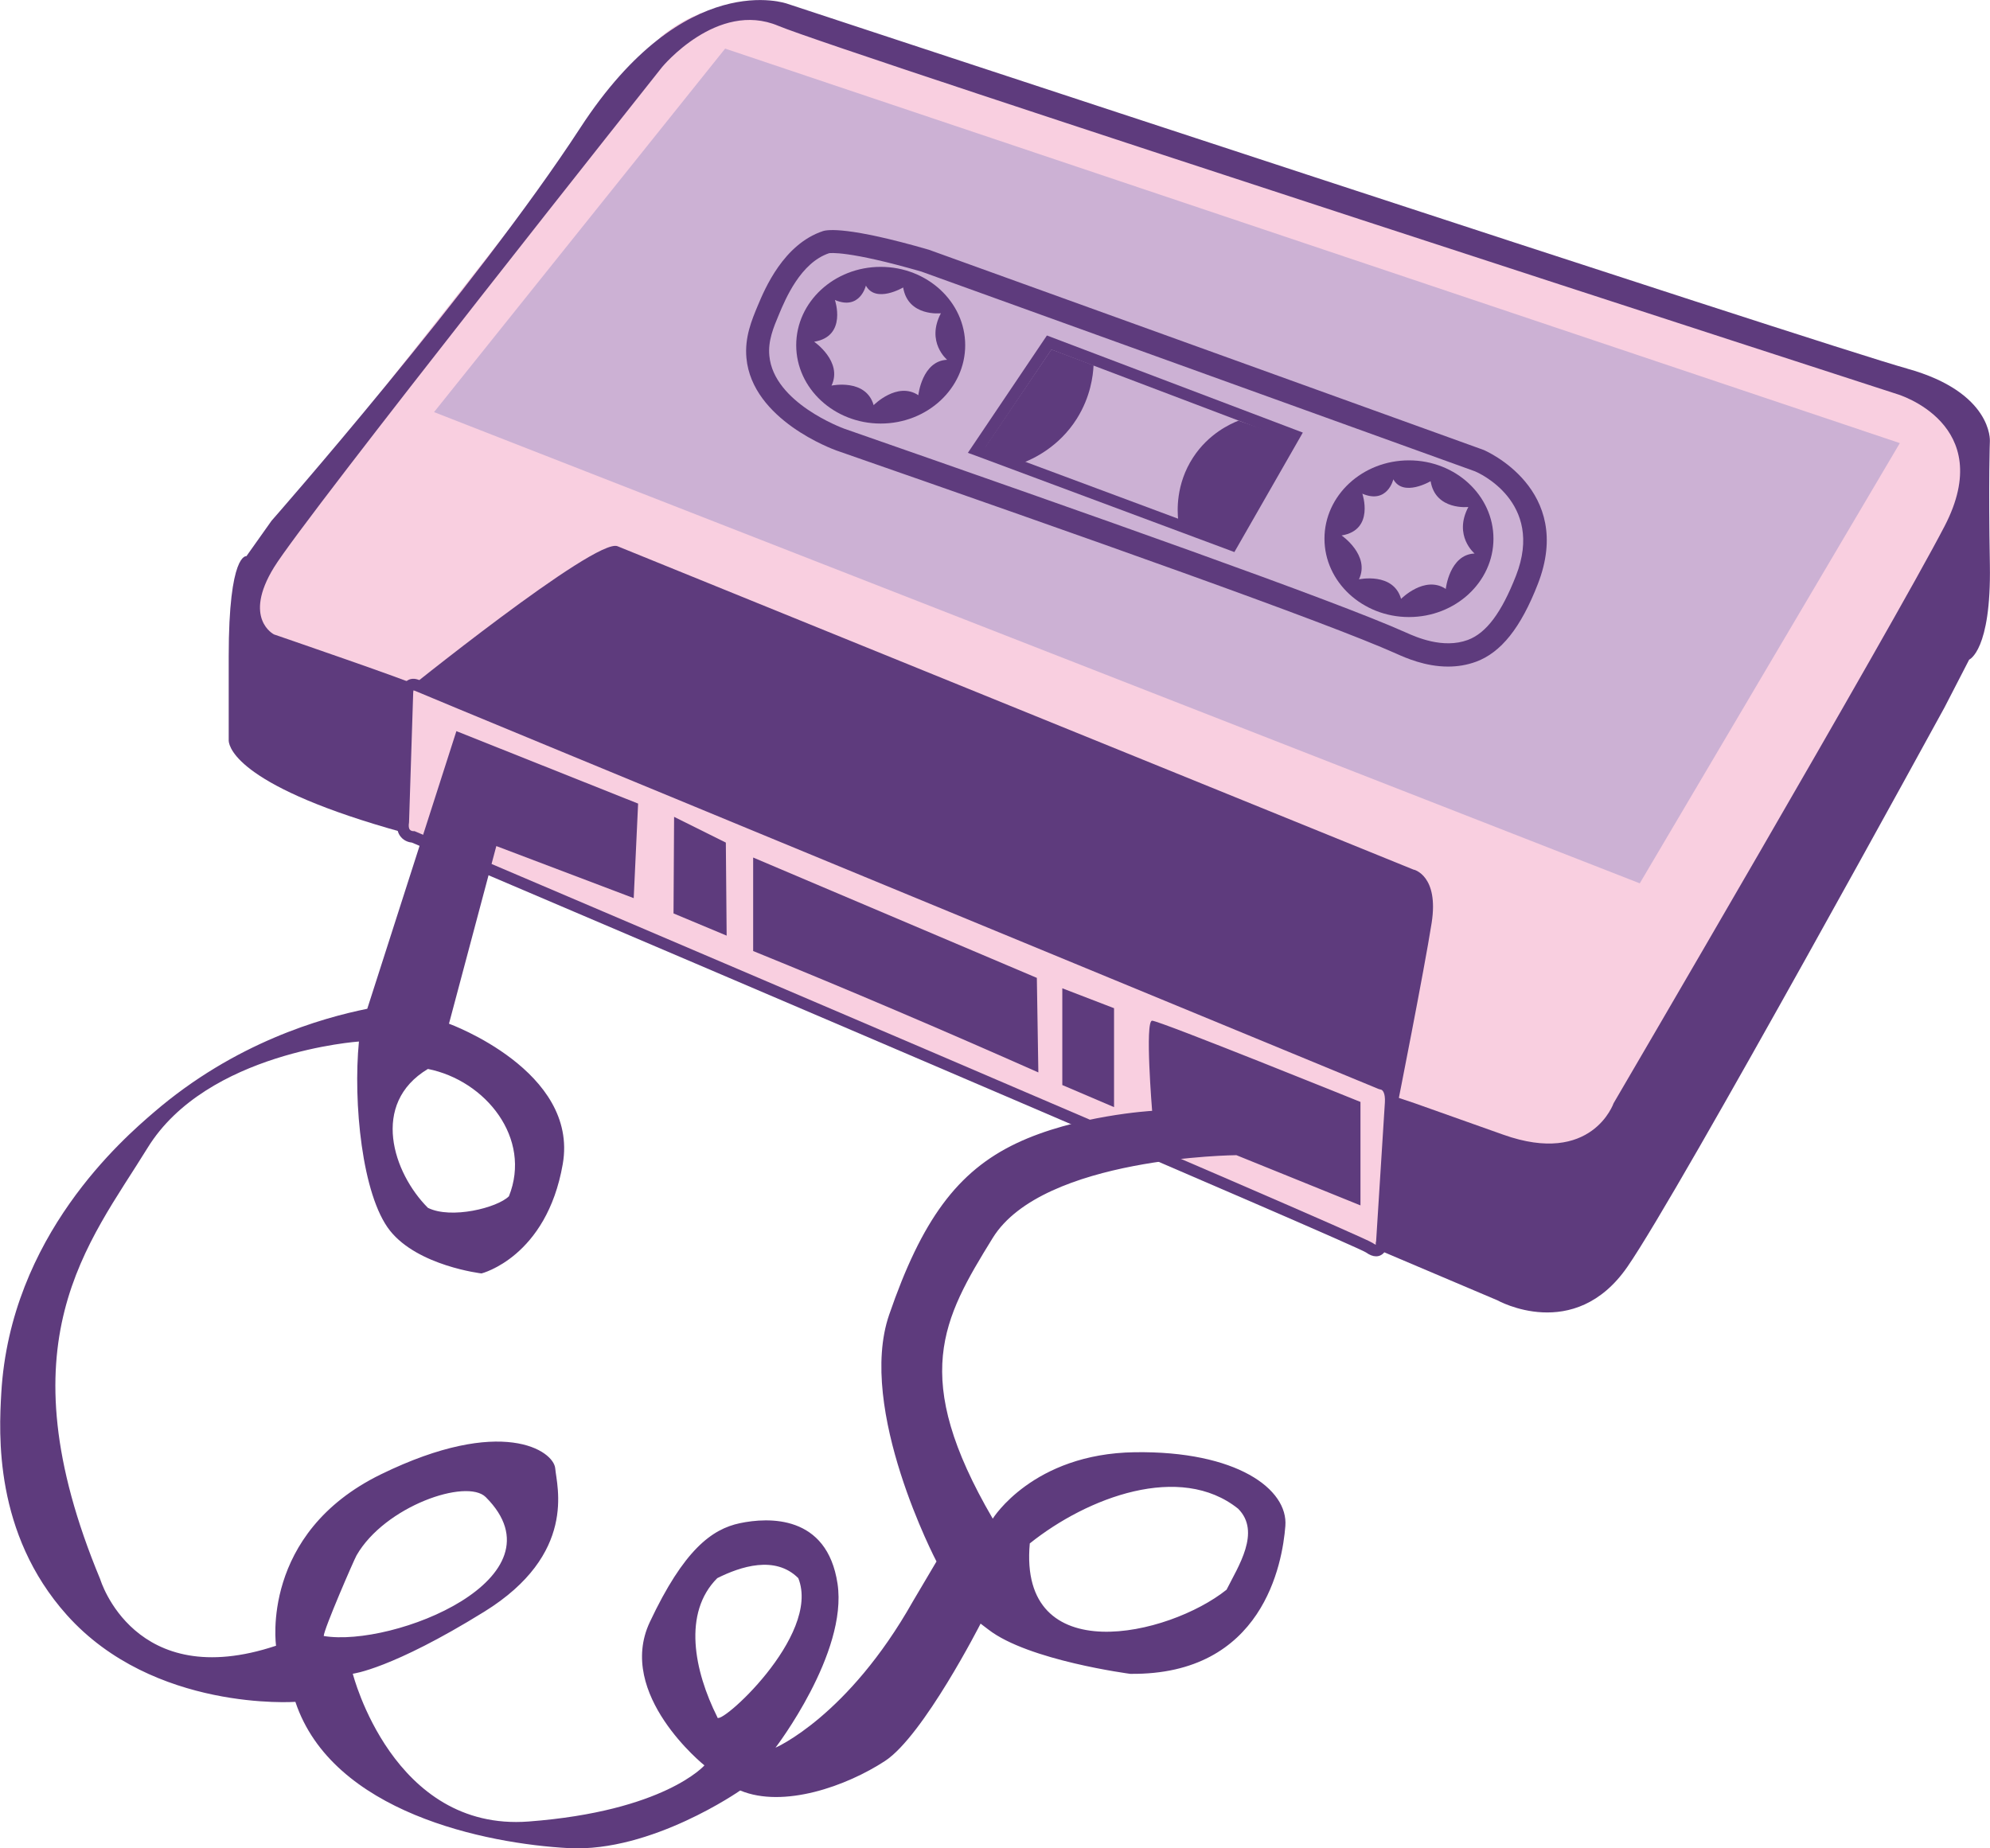 <svg id="Layer_2" data-name="Layer 2" xmlns="http://www.w3.org/2000/svg" viewBox="0 0 171.93 159.71">
  <defs>
    <style>
      .cls-1 {
        fill: #f9cfe0;
      }

      .cls-2 {
        fill: #ccb1d4;
      }

      .cls-3 {
        fill: #5e3b7d;
      }
    </style>
  </defs>
  <path class="cls-1" d="m65.12.42c-2.54-.06-4.68.77-4.68.77-1.55.6-2.68,1.43-3.4,2.04-12.11,15.38-24.23,30.75-36.34,46.13.51,1.67,1.02,3.35,1.53,5.02,38.35,16.03,76.71,32.06,115.06,48.09,11.14-18.42,22.28-36.84,33.42-55.27v-11.68C111.88,14.93,68.58.5,65.12.42Z"/>
  <g>
    <path class="cls-3" d="m35.71,72.18v.13s14.19,3.79,0-.13Z"/>
    <path class="cls-3" d="m19.75,64.02v-.13s0,.05,0,.13Z"/>
    <path class="cls-3" d="m164.77,31.85C157.37,29.8,68.01.32,68.01.32c0,0-8.81-3.19-17.87,10.72-9.06,13.91-26.68,33.96-26.68,33.96l-2.17,3.06s-1.53-.33-1.53,8.65v7.31c.05.68,1.06,4.04,15.06,7.91.32.09.6.17.9.25l.38-12.93c-.51-.34-12.43-4.43-12.43-4.43,0,0-2.72-1.36,0-5.79,2.72-4.43,33.53-43.23,33.53-43.23,0,0,4.77-5.79,10.04-3.57,5.28,2.21,96.68,31.83,96.68,31.83,0,0,8.68,2.55,4.09,11.4-4.6,8.85-28.6,49.87-28.6,49.87,0,0-1.87,5.45-9.53,2.72l-7.66-2.72-2.04-.68-.85,13.45,10.04,4.26s6.64,3.74,11.23-2.89c4.6-6.64,27.4-48.34,27.4-48.34l2.13-4.13s1.91-.77,1.79-8.17c-.13-7.4,0-10.72,0-10.72,0,0,.25-4.21-7.16-6.26Z"/>
  </g>
  <polygon class="cls-2" points="37.5 35.61 62.65 4.2 164.14 38.29 141.67 76.33 37.5 35.61"/>
  <path class="cls-3" d="m122.16,75.16l-68.81-27.96c-1.89-.77-18.78,12.89-18.78,12.89l86.14,35.53s2.34-11.79,2.98-15.87c.64-4.09-1.53-4.6-1.53-4.6Z"/>
  <polygon class="cls-1" points="35.22 58.71 34.84 71.77 34.84 72.15 119.06 107.81 119.82 94.16 35.22 58.71"/>
  <polygon class="cls-3" points="91.78 85.4 96.25 87.12 96.25 95.67 91.78 93.76 91.78 85.97 91.78 85.4"/>
  <path class="cls-3" d="m58.23,70.58c1.49.74,2.99,1.49,4.48,2.23.02,2.68.04,5.36.07,8.04-1.53-.64-3.06-1.28-4.59-1.92.02-2.79.03-5.57.05-8.36Z"/>
  <path class="cls-3" d="m65.07,82.18c4.06,1.65,8.17,3.36,12.32,5.13,4.18,1.78,8.28,3.57,12.32,5.36-.04-2.72-.09-5.45-.13-8.17-8.17-3.47-16.34-6.93-24.51-10.4v8.08Z"/>
  <path class="cls-3" d="m125.11,57.6c-1.98,0-3.68-.76-4.46-1.11-6.11-2.74-26.86-10.06-48.38-17.56h0c-.3-.11-7.28-2.64-7.78-7.99-.17-1.79.47-3.31.98-4.53.61-1.46,2.23-5.31,5.63-6.44.39-.13,2.21-.4,9.15,1.61l47.93,17.3c.12.05,7.89,3.38,4.68,11.6-1.47,3.77-3.17,5.9-5.33,6.7-.82.3-1.63.42-2.41.42Zm-52.18-20.56c21.56,7.52,42.36,14.85,48.5,17.6.91.41,3.24,1.45,5.38.66,1.6-.59,2.92-2.36,4.17-5.56,2.49-6.38-3.29-8.91-3.54-9.01l-47.83-17.26c-6.36-1.84-7.92-1.6-7.98-1.59-2.46.82-3.77,3.95-4.33,5.29-.47,1.12-.96,2.28-.83,3.58.38,4.06,6.33,6.24,6.46,6.29Z"/>
  <path class="cls-3" d="m106.66,47.71l-.4-.15c-.22-.08-21.73-8.1-22.03-8.21l-.61-.22,6.83-10.14,22.11,8.39-5.91,10.32Zm-21.5-9.08c3.11,1.15,17.11,6.38,21.05,7.84l4.9-8.57-20.27-7.69-5.68,8.42Z"/>
  <g>
    <ellipse class="cls-3" cx="76.09" cy="29.84" rx="6.3" ry="5.77"/>
    <path class="cls-3" d="m76.09,36.6c-4.02,0-7.3-3.04-7.3-6.77s3.27-6.77,7.3-6.77,7.3,3.04,7.3,6.77-3.27,6.77-7.3,6.77Zm0-11.53c-2.92,0-5.3,2.14-5.3,4.77s2.38,4.77,5.3,4.77,5.3-2.14,5.3-4.77-2.38-4.77-5.3-4.77Z"/>
  </g>
  <g>
    <ellipse class="cls-3" cx="121.73" cy="46.55" rx="6.3" ry="5.77"/>
    <path class="cls-3" d="m121.73,53.32c-4.02,0-7.3-3.04-7.3-6.77s3.27-6.77,7.3-6.77,7.3,3.04,7.3,6.77-3.27,6.77-7.3,6.77Zm0-11.53c-2.92,0-5.3,2.14-5.3,4.77s2.38,4.77,5.3,4.77,5.3-2.14,5.3-4.77-2.38-4.77-5.3-4.77Z"/>
  </g>
  <path class="cls-3" d="m90.84,30.2c1.21.46,2.43.91,3.64,1.37-.04.89-.26,2.72-1.44,4.6-1.55,2.47-3.8,3.48-4.61,3.8-1.11-.43-2.22-.86-3.34-1.29,1.91-2.82,3.83-5.65,5.74-8.47Z"/>
  <path class="cls-3" d="m111.32,37.84c-1.44-.5-2.88-1-4.32-1.49-.68.27-2.57,1.11-3.92,3.18-1.52,2.33-1.36,4.68-1.29,5.37,1.48.55,2.97,1.1,4.45,1.65,1.69-2.9,3.38-5.81,5.07-8.71Z"/>
  <path class="cls-3" d="m120.17,93.56c-.27-.29-.56-.38-.73-.41-2.68-1.1-82.19-33.92-83.14-34.35-.51-.24-.87-.14-1.08-.01-.47.28-.52.87-.53.99l-.35,11.14c-.09.59,0,1.07.31,1.42.31.36.73.45.94.47,27.97,11.91,81.09,34.6,82.42,35.41.32.23.61.34.88.34.14,0,.28-.03.41-.1.55-.28.58-1.02.57-1.13l.76-12.01c.05-.78-.11-1.38-.46-1.77Zm-1.3,13.74c0,.11-.03.25.02.26-.02,0-.11-.02-.29-.15-1.09-.79-74.34-31.99-82.69-35.55l-.1-.04h-.11s-.19,0-.29-.13c-.1-.11-.12-.34-.07-.63l.36-11.23c0-.07.03-.16.02-.17,0,0,.05,0,.17.05.85.4,79.88,33.01,83.24,34.4l.16.04c.16.02.41.28.36,1.12l-.76,12.04Z"/>
  <path class="cls-2" d="m117.7,42.65s1.09,3.15-1.79,3.62c0,0,2.49,1.71,1.5,3.79,0,0,2.97-.64,3.64,1.69,0,0,2.04-2.07,3.86-.86,0,0,.32-2.97,2.49-3.06,0,0-1.85-1.53-.54-4.02,0,0-2.84.32-3.26-2.23,0,0-2.36,1.4-3.22-.16,0,0-.51,2.17-2.68,1.24Z"/>
  <path class="cls-2" d="m72.13,25.91s1.09,3.15-1.79,3.62c0,0,2.49,1.71,1.5,3.79,0,0,2.97-.64,3.64,1.69,0,0,2.04-2.07,3.86-.86,0,0,.32-2.97,2.49-3.06,0,0-1.85-1.53-.54-4.02,0,0-2.84.32-3.26-2.23,0,0-2.36,1.4-3.22-.16,0,0-.51,2.17-2.68,1.24Z"/>
  <path class="cls-3" d="m106.82,99.82l10.72,4.34v-8.94s-17.36-7.02-18-7.02,0,7.79,0,7.79c0,0-6.64.38-11.74,2.81s-8.17,6.64-10.98,14.81c-2.81,8.17,4.09,21.32,4.09,21.32l-2.04,3.45c-5.62,9.96-11.87,12.64-11.87,12.64,0,0,6.26-8.17,5.36-14.17s-6-5.74-8.43-5.23c-2.43.51-4.85,2.3-7.79,8.55s4.72,12.38,4.72,12.38c0,0-3.45,3.96-15.19,4.85s-15.19-12.77-15.19-12.77c0,0,3.32-.38,11.36-5.36,8.04-4.98,6.26-10.85,6.13-12.38s-4.6-4.6-15.06.51-9.06,14.81-9.06,14.81c-12.26,4.09-15.19-5.74-15.19-5.74-8.55-20.55-1.02-28.98,4.09-37.28,5.11-8.3,18.26-9.19,18.26-9.19-.51,5.23.26,13.28,2.68,16.34,2.43,3.06,7.91,3.7,7.91,3.7,0,0,5.62-1.4,7.02-9.45s-9.83-12.13-9.83-12.13l4.09-15.35,11.87,4.5.38-8.17c-5.23-2.09-10.47-4.17-15.7-6.26-2.57,8-5.13,15.99-7.7,23.99-3.93.8-11.41,2.9-18.44,8.95-2.62,2.25-12.4,10.67-13.18,24.26-.2,3.49-.65,12.11,5.66,19.17,7.5,8.39,19.75,7.51,19.75,7.51,3.19,9.57,16.47,12.26,23.62,12.64s14.81-4.98,14.81-4.98c3.75,1.56,9.19-.38,12.51-2.55s8.26-11.87,8.26-11.87l.67.51c3.45,2.68,12.26,3.83,12.26,3.83,11.49.13,13.15-9.57,13.4-12.77.26-3.19-4.21-6.51-13.02-6.38-8.81.13-12.26,5.74-12.26,5.74-7.15-12.26-4.34-17.23,0-24.26,4.34-7.02,21.06-7.15,21.06-7.15Zm-69.85-7.45c5,1,9,6,7,11-1,1-5,2-7,1-3-3-5-9,0-12Zm-9,49c0-.57,2.61-6.57,2.83-6.96,2.44-4.26,9.52-6.69,11.17-5.04,7,7-8,13-14,12Zm34,7c-2-4-3-9,0-12,2-1,5-2,7,0,2,5-7,13-7,12Zm27-15c5-4,13-7,18-3,2,2,0,5-1,7-5,4-18,7-17-4Z"/>
</svg>
